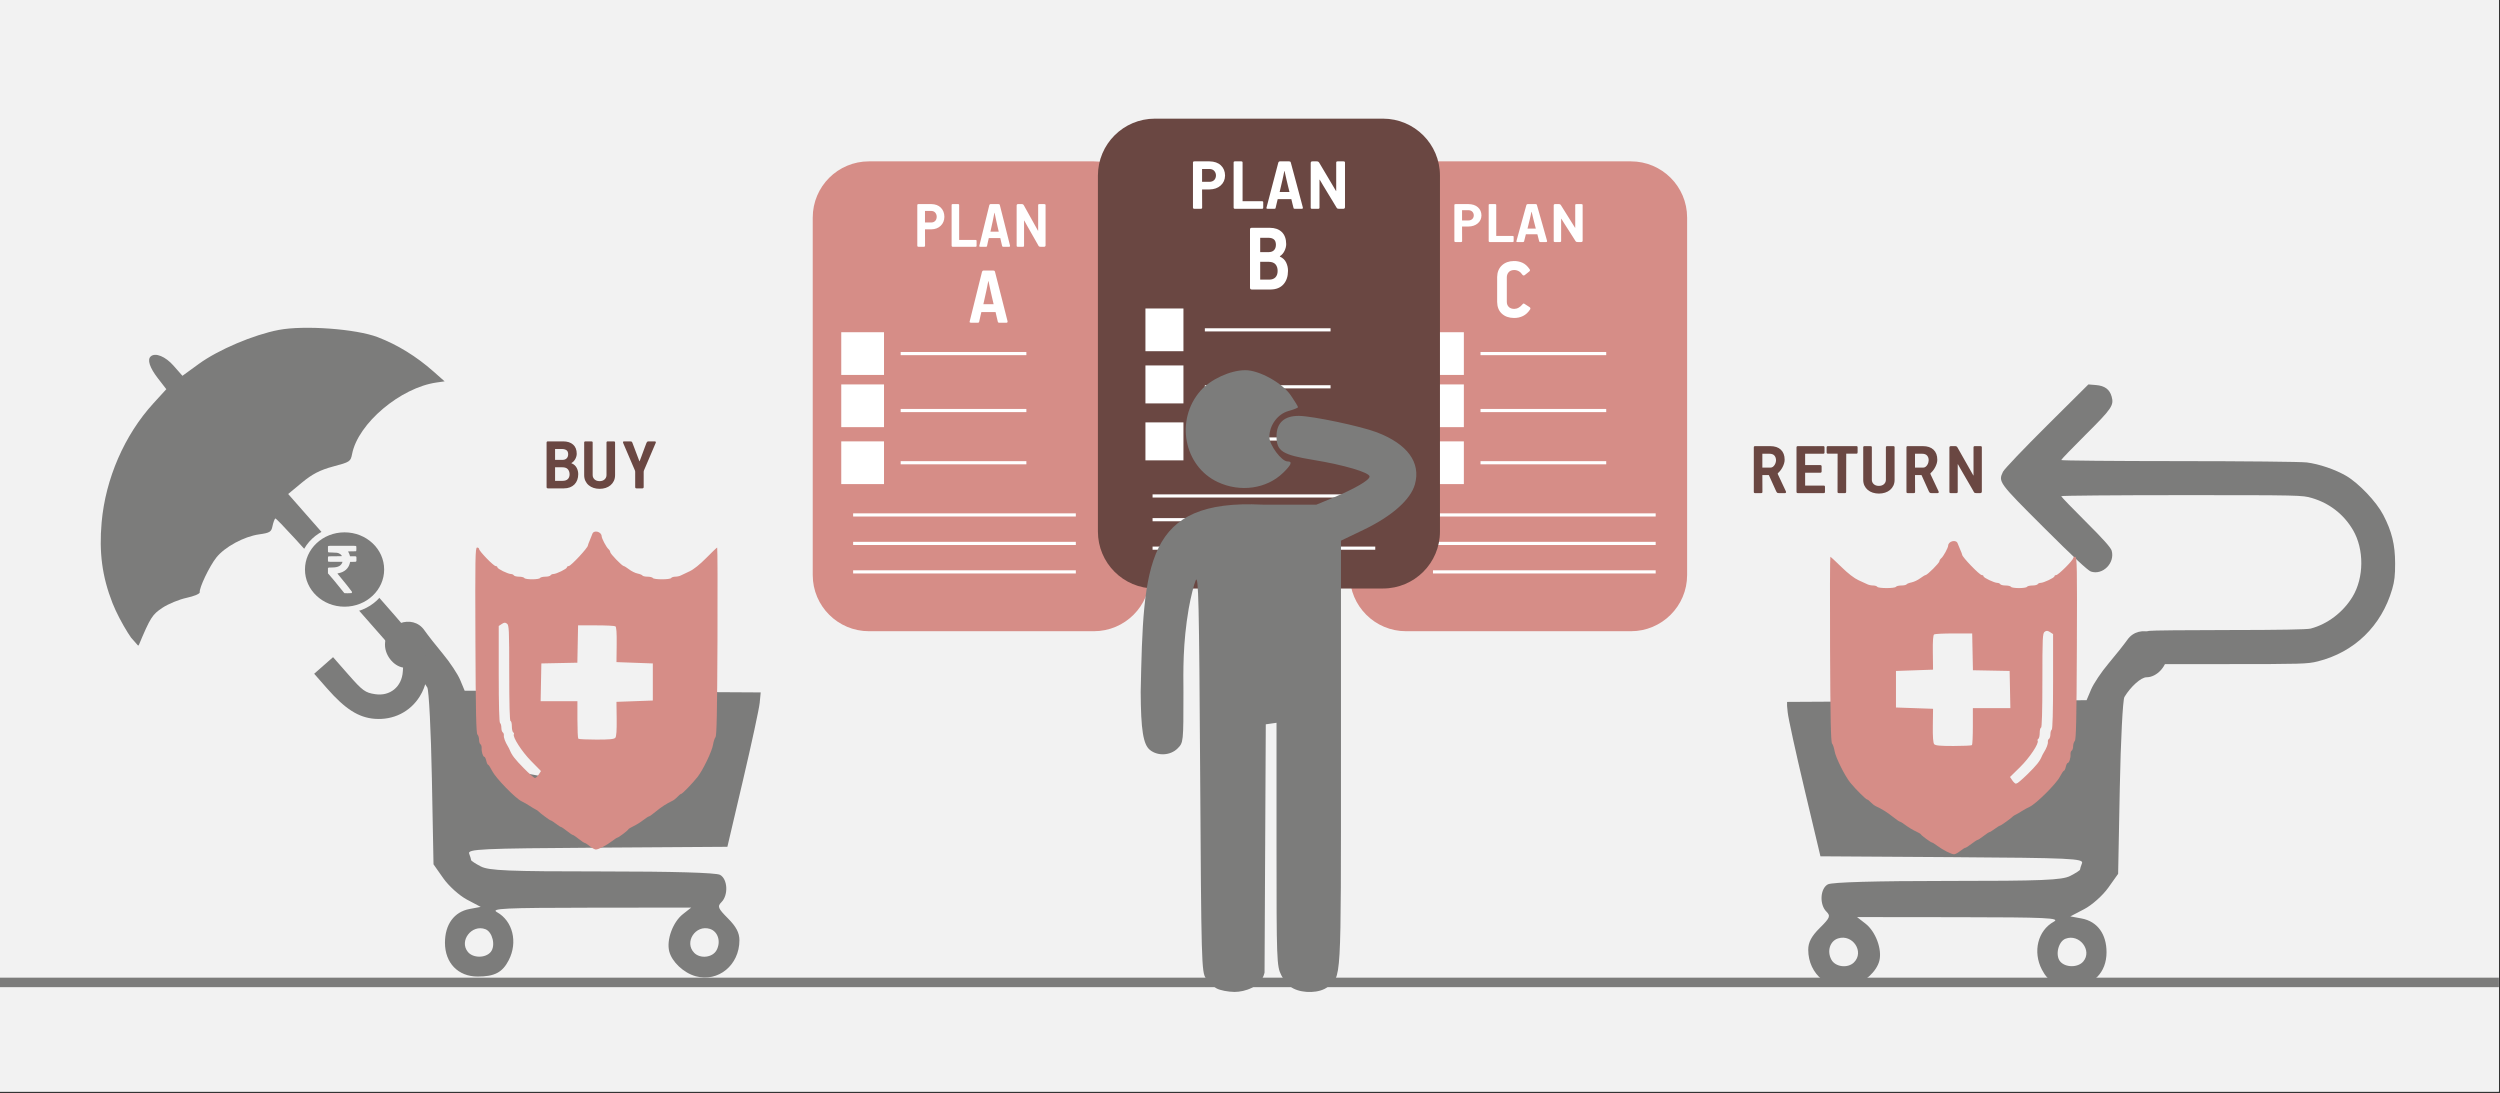 <svg width="526" height="230" xmlns="http://www.w3.org/2000/svg" xmlns:xlink="http://www.w3.org/1999/xlink" overflow="hidden"><rect width="100%" height="100%" fill="#333333" stroke="none"/><defs><clipPath id="clip0"><rect x="0" y="0" width="526" height="230"/></clipPath><clipPath id="clip1"><rect x="240" y="77" width="58" height="132"/></clipPath><clipPath id="clip2"><rect x="240" y="77" width="58" height="132"/></clipPath><clipPath id="clip3"><rect x="240" y="77" width="58" height="132"/></clipPath><clipPath id="clip4"><rect x="81" y="130" width="79" height="76"/></clipPath><clipPath id="clip5"><rect x="81" y="130" width="79" height="76"/></clipPath><clipPath id="clip6"><rect x="81" y="130" width="79" height="76"/></clipPath><clipPath id="clip7"><path d="M64 46.615-4.57764e-05 102.882 60.597 171.608 124.597 115.341Z" fill-rule="evenodd" clip-rule="evenodd"/></clipPath><clipPath id="clip8"><path d="M64 46.615-4.57764e-05 102.882 60.597 171.608 124.597 115.341Z" fill-rule="evenodd" clip-rule="evenodd"/></clipPath><clipPath id="clip9"><path d="M64 46.615-4.57764e-05 102.882 60.597 171.608 124.597 115.341Z" fill-rule="evenodd" clip-rule="evenodd"/></clipPath><clipPath id="clip10"><rect x="421" y="80" width="83" height="60"/></clipPath><clipPath id="clip11"><rect x="421" y="80" width="83" height="60"/></clipPath><clipPath id="clip12"><rect x="421" y="80" width="83" height="60"/></clipPath><clipPath id="clip13"><rect x="376" y="132" width="80" height="76"/></clipPath><clipPath id="clip14"><rect x="376" y="132" width="80" height="76"/></clipPath><clipPath id="clip15"><rect x="376" y="132" width="80" height="76"/></clipPath></defs><g clip-path="url(#clip0)"><rect x="0" y="0" width="525.239" height="229.667" fill="#FFFFFF" transform="scale(1.001 1)"/><rect x="0" y="0" width="525.239" height="229.667" fill="#F2F2F2" transform="scale(1.001 1)"/><path d="M0 0 525.239 0" stroke="#7C7C7B" stroke-width="1.997" stroke-miterlimit="8" fill="none" fill-rule="evenodd" transform="matrix(1.001 0 -0 1 0 206.7)"/><path d="M0 11.816C-1.57322e-15 5.29 5.29 0 11.816 0L59.081 0C65.607 0 70.897 5.29 70.897 11.816L70.897 87.04C70.897 93.566 65.607 98.857 59.081 98.857L11.816 98.857C5.29 98.857 0 93.566 0 87.04Z" fill="#D68D87" fill-rule="evenodd" transform="matrix(1.001 0 -0 1 171 33.951)"/><path d="M0 11.816C-1.57322e-15 5.29 5.29 0 11.816 0L59.081 0C65.607 0 70.897 5.29 70.897 11.816L70.897 87.04C70.897 93.566 65.607 98.857 59.081 98.857L11.816 98.857C5.29 98.857 0 93.566 0 87.04Z" fill="#D68D87" fill-rule="evenodd" transform="matrix(1.001 0 -0 1 284 33.951)"/><path d="M16.201 1.836C16.145 2.127 16.09 2.415 16.035 2.703 15.981 2.99 15.922 3.279 15.858 3.569L15.372 5.798 17.117 5.798C17.03 5.417 16.94 5.028 16.847 4.633 16.755 4.237 16.668 3.849 16.588 3.467L16.244 1.836ZM1.615 1.441 1.615 3.875 2.933 3.875C3.281 3.869 3.558 3.757 3.763 3.538 3.968 3.319 4.073 3.028 4.078 2.665 4.077 2.34 3.979 2.058 3.784 1.818 3.59 1.578 3.306 1.453 2.933 1.441ZM21.21 0 21.925 0C22.05-0.001 22.146 0.019 22.214 0.06 22.282 0.101 22.343 0.169 22.396 0.262L25.374 5.622 25.403 5.593 25.403 0.219C25.403 0.14 25.425 0.083 25.469 0.049 25.514 0.016 25.582-0.001 25.675 0L26.689 0C26.77-0.001 26.834 0.016 26.884 0.049 26.934 0.083 26.959 0.14 26.961 0.219L26.961 8.681C26.958 8.795 26.925 8.876 26.861 8.921 26.797 8.967 26.721 8.988 26.632 8.987L25.918 8.987C25.812 8.99 25.723 8.976 25.651 8.947 25.58 8.917 25.516 8.852 25.46 8.754 25.32 8.497 25.115 8.131 24.844 7.655 24.573 7.179 24.28 6.666 23.966 6.116 23.652 5.565 23.36 5.051 23.091 4.573 22.821 4.095 22.619 3.726 22.482 3.467L22.439 3.481 22.439 8.754C22.439 8.84 22.418 8.9 22.375 8.936 22.332 8.971 22.268 8.988 22.182 8.987L21.139 8.987C21.053 8.987 20.989 8.971 20.946 8.937 20.903 8.904 20.881 8.847 20.881 8.768L20.881 0.335C20.879 0.219 20.902 0.134 20.949 0.08 20.997 0.026 21.084-0 21.21 0ZM15.429 0 17.046 0C17.112-0.002 17.173 0.01 17.228 0.037 17.284 0.063 17.323 0.119 17.346 0.204 17.704 1.618 18.061 3.033 18.418 4.45 18.774 5.867 19.127 7.282 19.478 8.695 19.49 8.727 19.495 8.766 19.493 8.812 19.494 8.857 19.481 8.897 19.453 8.932 19.426 8.967 19.377 8.985 19.306 8.987L18.062 8.987C17.998 8.987 17.947 8.975 17.91 8.95 17.872 8.925 17.847 8.884 17.833 8.826 17.767 8.543 17.701 8.262 17.634 7.983 17.567 7.705 17.505 7.428 17.446 7.151L15.028 7.151C14.995 7.295 14.94 7.536 14.864 7.874 14.787 8.212 14.718 8.53 14.656 8.826 14.641 8.89 14.614 8.933 14.574 8.956 14.534 8.978 14.485 8.988 14.427 8.987L13.254 8.987C13.099 8.984 13.023 8.931 13.025 8.826 13.025 8.805 13.028 8.786 13.034 8.768 13.04 8.75 13.046 8.731 13.054 8.71L15.143 0.204C15.164 0.145 15.197 0.096 15.243 0.059 15.289 0.021 15.351 0.002 15.429 0ZM7.455 0 8.555 0C8.634-0 8.694 0.015 8.736 0.048 8.777 0.08 8.798 0.132 8.798 0.204L8.798 7.546 12.247 7.546C12.318 7.545 12.372 7.562 12.408 7.595 12.443 7.629 12.461 7.685 12.461 7.764L12.461 8.739C12.462 8.82 12.446 8.881 12.413 8.923 12.38 8.965 12.324 8.986 12.247 8.987L7.455 8.987C7.295 8.984 7.214 8.902 7.212 8.739L7.212 0.219C7.21 0.14 7.227 0.083 7.263 0.05 7.3 0.016 7.363-0.001 7.455 0ZM0.272 0 2.933 0C3.793 0.014 4.466 0.266 4.951 0.757 5.437 1.248 5.685 1.894 5.693 2.694 5.678 3.46 5.419 4.085 4.916 4.568 4.413 5.051 3.756 5.3 2.947 5.316L1.615 5.316 1.629 8.753C1.629 8.911 1.544 8.989 1.372 8.987L0.272 8.987C0.185 8.987 0.118 8.968 0.071 8.93 0.024 8.892 0.001 8.833 0 8.753L0 0.219C0.001 0.139 0.024 0.083 0.071 0.049 0.118 0.016 0.185-0.001 0.272 0Z" fill="#FFFFFF" fill-rule="evenodd" transform="matrix(1.001 0 -0 1 193 42.938)"/><path d="M3.923 2.244C3.854 2.599 3.785 2.952 3.718 3.303 3.65 3.654 3.578 4.007 3.499 4.363L2.898 7.087 5.054 7.087C4.946 6.621 4.835 6.146 4.721 5.662 4.606 5.179 4.499 4.704 4.4 4.238L3.976 2.244ZM2.969 0 4.966 0C5.048-0.003 5.123 0.012 5.191 0.045 5.26 0.078 5.308 0.146 5.337 0.25 5.779 1.978 6.22 3.708 6.66 5.44 7.1 7.172 7.537 8.901 7.97 10.628 7.985 10.666 7.991 10.714 7.988 10.77 7.989 10.826 7.973 10.875 7.939 10.917 7.905 10.959 7.845 10.982 7.758 10.984L6.221 10.984C6.141 10.985 6.079 10.97 6.033 10.939 5.987 10.909 5.955 10.858 5.938 10.788 5.857 10.441 5.775 10.098 5.693 9.758 5.61 9.417 5.532 9.078 5.461 8.74L2.474 8.74C2.433 8.916 2.365 9.21 2.271 9.624 2.177 10.038 2.091 10.426 2.015 10.788 1.996 10.866 1.962 10.919 1.913 10.946 1.864 10.973 1.803 10.986 1.732 10.984L0.283 10.984C0.091 10.981-0.003 10.916 7.73038e-05 10.788 0 10.762 0.004 10.738 0.011 10.717 0.018 10.695 0.026 10.672 0.035 10.646L2.615 0.25C2.641 0.177 2.683 0.118 2.739 0.072 2.796 0.026 2.872 0.002 2.969 0Z" fill="#FFFFFF" fill-rule="evenodd" transform="matrix(1.001 0 -0 1 204 56.917)"/><path d="M16.201 1.632C16.145 1.89 16.09 2.147 16.035 2.402 15.981 2.658 15.922 2.914 15.858 3.173L15.372 5.154 17.117 5.154C17.03 4.815 16.94 4.47 16.847 4.118 16.755 3.766 16.668 3.421 16.588 3.082L16.244 1.632ZM1.615 1.281 1.615 3.445 2.933 3.445C3.281 3.44 3.558 3.34 3.763 3.145 3.968 2.95 4.073 2.692 4.078 2.369 4.077 2.08 3.979 1.829 3.784 1.616 3.59 1.403 3.306 1.291 2.933 1.281ZM21.21 0 21.925 0C22.05-0.001 22.146 0.017 22.214 0.054 22.282 0.09 22.343 0.15 22.396 0.233L25.374 4.998 25.403 4.972 25.403 0.194C25.403 0.124 25.425 0.074 25.469 0.044 25.514 0.014 25.582-0.001 25.675 0L26.689 0C26.77-0.001 26.834 0.014 26.884 0.044 26.934 0.074 26.959 0.124 26.961 0.194L26.961 7.716C26.958 7.818 26.925 7.889 26.861 7.93 26.797 7.97 26.721 7.99 26.632 7.988L25.918 7.988C25.812 7.991 25.723 7.979 25.651 7.952 25.58 7.926 25.516 7.869 25.46 7.781 25.32 7.553 25.115 7.228 24.844 6.805 24.573 6.381 24.28 5.925 23.966 5.436 23.652 4.947 23.36 4.49 23.091 4.065 22.821 3.64 22.619 3.312 22.482 3.081L22.439 3.094 22.439 7.781C22.439 7.858 22.418 7.911 22.375 7.943 22.332 7.974 22.268 7.989 22.182 7.988L21.139 7.988C21.053 7.989 20.989 7.974 20.946 7.944 20.903 7.914 20.881 7.864 20.881 7.794L20.881 0.298C20.879 0.195 20.902 0.119 20.949 0.071 20.997 0.023 21.084-0 21.21 0ZM15.429 0 17.046 0C17.112-0.002 17.173 0.009 17.228 0.033 17.284 0.056 17.323 0.106 17.346 0.182 17.704 1.438 18.061 2.696 18.418 3.956 18.774 5.216 19.127 6.473 19.478 7.729 19.49 7.757 19.495 7.792 19.493 7.833 19.494 7.873 19.481 7.909 19.453 7.939 19.426 7.97 19.377 7.986 19.306 7.988L18.062 7.988C17.998 7.989 17.947 7.978 17.91 7.956 17.872 7.934 17.847 7.897 17.833 7.846 17.767 7.593 17.701 7.344 17.634 7.096 17.567 6.849 17.505 6.602 17.446 6.357L15.028 6.357C14.995 6.484 14.94 6.698 14.864 6.999 14.787 7.3 14.718 7.582 14.656 7.846 14.641 7.903 14.614 7.941 14.574 7.961 14.534 7.98 14.485 7.989 14.427 7.988L13.254 7.988C13.099 7.986 13.023 7.938 13.025 7.846 13.025 7.827 13.028 7.809 13.034 7.794 13.04 7.778 13.046 7.761 13.054 7.742L15.143 0.182C15.164 0.129 15.197 0.086 15.243 0.052 15.289 0.019 15.351 0.001 15.429 0ZM7.455 0 8.555 0C8.634-0 8.694 0.014 8.736 0.042 8.777 0.071 8.798 0.117 8.798 0.182L8.798 6.708 12.247 6.708C12.318 6.707 12.372 6.721 12.408 6.751 12.443 6.781 12.461 6.831 12.461 6.902L12.461 7.768C12.462 7.84 12.446 7.894 12.413 7.931 12.38 7.969 12.324 7.988 12.247 7.988L7.455 7.988C7.295 7.986 7.214 7.913 7.212 7.768L7.212 0.195C7.21 0.124 7.227 0.074 7.263 0.044 7.3 0.014 7.363-0.001 7.455 0ZM0.272 0 2.933 0C3.793 0.013 4.466 0.237 4.951 0.673 5.437 1.109 5.685 1.683 5.693 2.395 5.678 3.076 5.419 3.631 4.916 4.06 4.413 4.49 3.756 4.711 2.947 4.725L1.615 4.725 1.629 7.781C1.629 7.921 1.544 7.99 1.372 7.988L0.272 7.988C0.185 7.988 0.118 7.972 0.071 7.938 0.024 7.904 0.001 7.852 0 7.781L0 0.194C0.001 0.124 0.024 0.074 0.071 0.044 0.118 0.014 0.185-0.001 0.272 0Z" fill="#FFFFFF" fill-rule="evenodd" transform="matrix(1.001 0 -0 1 306 42.938)"/><path d="M3.492 0.001C4.118-0.012 4.717 0.104 5.287 0.351 5.857 0.598 6.369 1.054 6.824 1.722 6.881 1.799 6.907 1.881 6.901 1.968 6.895 2.054 6.839 2.136 6.734 2.214L5.762 2.99C5.66 3.044 5.566 3.055 5.478 3.021 5.39 2.987 5.323 2.927 5.275 2.839 5.075 2.534 4.828 2.301 4.535 2.138 4.241 1.975 3.918 1.893 3.564 1.892 3.059 1.905 2.678 2.059 2.42 2.356 2.163 2.653 2.034 3.015 2.033 3.445L2.033 8.615C2.035 9.023 2.167 9.366 2.429 9.642 2.692 9.918 3.076 10.062 3.582 10.073 3.919 10.066 4.232 9.98 4.521 9.812 4.81 9.645 5.056 9.435 5.257 9.183 5.317 9.107 5.382 9.04 5.451 8.981 5.52 8.923 5.612 8.927 5.726 8.993L6.806 9.694C6.889 9.744 6.944 9.81 6.973 9.893 7.001 9.976 6.994 10.061 6.95 10.148 6.531 10.804 6.028 11.275 5.444 11.562 4.86 11.849 4.227 11.989 3.546 11.982 2.477 11.971 1.622 11.668 0.983 11.072 0.344 10.477 0.016 9.658 0 8.615L0 3.369C0.019 2.343 0.349 1.528 0.99 0.925 1.63 0.323 2.464 0.015 3.492 0.001Z" fill="#FFFFFF" fill-rule="evenodd" transform="matrix(1.001 0 -0 1 315 54.92)"/><rect x="0" y="0" width="8.987" height="8.987" fill="#FFFFFF" transform="matrix(1.001 0 -0 1 177 69.899)"/><rect x="0" y="0" width="8.987" height="8.987" fill="#FFFFFF" transform="matrix(1.001 0 -0 1 177 80.883)"/><rect x="0" y="0" width="8.987" height="8.987" fill="#FFFFFF" transform="matrix(1.001 0 -0 1 177 92.865)"/><path d="M0 0 26.422 0" stroke="#FFFFFF" stroke-width="0.666" stroke-miterlimit="8" fill="none" fill-rule="evenodd" transform="matrix(1.001 0 -0 1 189.5 74.392)"/><path d="M0 0 26.422 0" stroke="#FFFFFF" stroke-width="0.666" stroke-miterlimit="8" fill="none" fill-rule="evenodd" transform="matrix(1.001 0 -0 1 189.5 86.375)"/><path d="M0 0 26.422 0" stroke="#FFFFFF" stroke-width="0.666" stroke-miterlimit="8" fill="none" fill-rule="evenodd" transform="matrix(1.001 0 -0 1 189.5 97.359)"/><path d="M0 0 46.808 0" stroke="#FFFFFF" stroke-width="0.666" stroke-miterlimit="8" fill="none" fill-rule="evenodd" transform="matrix(1.001 0 -0 1 179.5 108.343)"/><path d="M0 0 46.808 0" stroke="#FFFFFF" stroke-width="0.666" stroke-miterlimit="8" fill="none" fill-rule="evenodd" transform="matrix(1.001 0 -0 1 179.5 114.334)"/><path d="M0 0 46.808 0" stroke="#FFFFFF" stroke-width="0.666" stroke-miterlimit="8" fill="none" fill-rule="evenodd" transform="matrix(1.001 0 -0 1 179.5 120.326)"/><rect x="0" y="0" width="7.988" height="8.987" fill="#FFFFFF" transform="matrix(1.001 0 -0 1 300 69.899)"/><rect x="0" y="0" width="7.988" height="8.987" fill="#FFFFFF" transform="matrix(1.001 0 -0 1 300 80.883)"/><rect x="0" y="0" width="7.988" height="8.987" fill="#FFFFFF" transform="matrix(1.001 0 -0 1 300 92.865)"/><path d="M0 0 26.422 0" stroke="#FFFFFF" stroke-width="0.666" stroke-miterlimit="8" fill="none" fill-rule="evenodd" transform="matrix(1.001 0 -0 1 311.5 74.392)"/><path d="M0 0 26.422 0" stroke="#FFFFFF" stroke-width="0.666" stroke-miterlimit="8" fill="none" fill-rule="evenodd" transform="matrix(1.001 0 -0 1 311.5 86.375)"/><path d="M0 0 26.422 0" stroke="#FFFFFF" stroke-width="0.666" stroke-miterlimit="8" fill="none" fill-rule="evenodd" transform="matrix(1.001 0 -0 1 311.5 97.359)"/><path d="M0 0 46.808 0" stroke="#FFFFFF" stroke-width="0.666" stroke-miterlimit="8" fill="none" fill-rule="evenodd" transform="matrix(1.001 0 -0 1 301.5 108.343)"/><path d="M0 0 46.808 0" stroke="#FFFFFF" stroke-width="0.666" stroke-miterlimit="8" fill="none" fill-rule="evenodd" transform="matrix(1.001 0 -0 1 301.5 114.334)"/><path d="M0 0 46.808 0" stroke="#FFFFFF" stroke-width="0.666" stroke-miterlimit="8" fill="none" fill-rule="evenodd" transform="matrix(1.001 0 -0 1 301.5 120.326)"/><path d="M0 11.983C-1.57322e-15 5.365 5.365-1.57322e-15 11.983-1.57322e-15L59.913 0C66.531-1.57322e-15 71.896 5.365 71.896 11.983L71.896 86.874C71.896 93.492 66.531 98.857 59.913 98.857L11.983 98.857C5.365 98.857 0 93.492 1.57322e-15 86.874Z" fill="#6A4742" fill-rule="evenodd" transform="matrix(1.001 0 -0 1 231 24.964)"/><path d="M19.202 2.04C19.135 2.363 19.069 2.684 19.005 3.003 18.94 3.322 18.87 3.643 18.795 3.966L18.218 6.442 20.287 6.442C20.184 6.019 20.077 5.587 19.967 5.148 19.857 4.708 19.755 4.276 19.66 3.853L19.253 2.04ZM1.914 1.601 1.914 4.306 3.476 4.306C3.889 4.299 4.217 4.175 4.46 3.931 4.703 3.688 4.828 3.365 4.833 2.961 4.832 2.6 4.716 2.286 4.485 2.02 4.255 1.754 3.918 1.614 3.476 1.601ZM25.138 0 25.985 0C26.133-0.001 26.247 0.022 26.328 0.067 26.408 0.113 26.48 0.187 26.544 0.292L30.073 6.247 30.107 6.214 30.107 0.243C30.107 0.155 30.133 0.092 30.186 0.055 30.238 0.018 30.319-0.001 30.429 0L31.632 0C31.727-0.001 31.804 0.018 31.863 0.055 31.922 0.092 31.952 0.155 31.954 0.243L31.954 9.645C31.95 9.773 31.911 9.862 31.835 9.912 31.76 9.963 31.669 9.987 31.564 9.985L30.717 9.985C30.592 9.988 30.487 9.974 30.402 9.941 30.317 9.908 30.241 9.836 30.175 9.726 30.009 9.442 29.766 9.035 29.445 8.506 29.123 7.977 28.776 7.406 28.404 6.795 28.032 6.184 27.686 5.613 27.367 5.081 27.047 4.55 26.807 4.14 26.646 3.852L26.595 3.868 26.595 9.726C26.595 9.822 26.569 9.889 26.518 9.928 26.468 9.968 26.392 9.986 26.29 9.985L25.053 9.985C24.952 9.986 24.875 9.968 24.825 9.93 24.774 9.893 24.748 9.83 24.748 9.742L24.748 0.373C24.746 0.244 24.772 0.149 24.829 0.089 24.885 0.029 24.988-0 25.138 0ZM18.286 0 20.202 0C20.281-0.002 20.353 0.011 20.419 0.041 20.484 0.071 20.531 0.133 20.558 0.227 20.983 1.798 21.406 3.37 21.828 4.945 22.25 6.519 22.669 8.092 23.085 9.661 23.099 9.696 23.105 9.74 23.102 9.791 23.104 9.841 23.088 9.886 23.056 9.924 23.023 9.963 22.965 9.983 22.882 9.985L21.406 9.985C21.331 9.986 21.27 9.972 21.226 9.945 21.182 9.917 21.152 9.871 21.135 9.807 21.058 9.492 20.979 9.179 20.9 8.87 20.82 8.561 20.746 8.253 20.677 7.946L17.811 7.946C17.772 8.105 17.707 8.373 17.616 8.749 17.526 9.125 17.444 9.478 17.37 9.807 17.353 9.878 17.32 9.926 17.273 9.951 17.226 9.975 17.168 9.987 17.099 9.985L15.708 9.985C15.525 9.982 15.434 9.923 15.437 9.807 15.437 9.783 15.441 9.762 15.448 9.742 15.454 9.723 15.462 9.701 15.471 9.678L17.947 0.227C17.972 0.161 18.011 0.107 18.066 0.065 18.12 0.023 18.194 0.002 18.286 0ZM8.835 0 10.139 0C10.233-0 10.304 0.017 10.353 0.053 10.402 0.089 10.427 0.147 10.427 0.227L10.427 8.385 14.514 8.385C14.599 8.384 14.663 8.402 14.705 8.439 14.748 8.477 14.769 8.539 14.769 8.627L14.769 9.71C14.77 9.8 14.751 9.868 14.712 9.914 14.672 9.961 14.607 9.985 14.514 9.985L8.835 9.985C8.646 9.982 8.55 9.891 8.547 9.71L8.547 0.243C8.545 0.155 8.566 0.092 8.609 0.055 8.651 0.018 8.727-0.001 8.835 0ZM0.322 0 3.476 0C4.495 0.016 5.293 0.296 5.868 0.841 6.444 1.387 6.737 2.104 6.747 2.994 6.729 3.845 6.422 4.539 5.826 5.075 5.23 5.612 4.452 5.889 3.493 5.906L1.914 5.906 1.931 9.726C1.931 9.901 1.83 9.988 1.626 9.985L0.322 9.985C0.22 9.985 0.14 9.964 0.085 9.922 0.029 9.88 0.001 9.815 0 9.726L0 0.243C0.001 0.155 0.029 0.092 0.085 0.055 0.14 0.018 0.22-0.001 0.322 0Z" fill="#FFFFFF" fill-rule="evenodd" transform="matrix(1.001 0 -0 1 251 33.951)"/><path d="M2.142 7.152 2.142 10.9 4.061 10.9C4.615 10.896 5.044 10.736 5.347 10.421 5.65 10.107 5.804 9.662 5.808 9.09 5.815 8.53 5.673 8.07 5.381 7.71 5.089 7.35 4.604 7.164 3.928 7.152ZM2.142 2.102 2.142 5.114 3.966 5.114C4.443 5.108 4.809 4.967 5.063 4.69 5.317 4.413 5.445 4.035 5.447 3.555 5.441 3.034 5.297 2.66 5.013 2.433 4.729 2.207 4.342 2.096 3.852 2.102ZM0.341 0 4.175 0C5.24 0.005 6.075 0.3 6.682 0.886 7.288 1.471 7.597 2.319 7.609 3.429 7.604 3.901 7.485 4.378 7.251 4.86 7.017 5.343 6.694 5.714 6.282 5.975L6.282 6.059C6.9 6.332 7.341 6.749 7.604 7.311 7.867 7.873 7.995 8.459 7.988 9.068 7.98 10.244 7.66 11.186 7.03 11.893 6.401 12.6 5.512 12.963 4.365 12.981L0.36 12.981C0.246 12.981 0.157 12.95 0.095 12.889 0.032 12.828 0.001 12.74 8.30259e-05 12.624L8.30259e-05 0.357C-0.001 0.241 0.025 0.153 0.078 0.092 0.132 0.031 0.219 0 0.341 0Z" fill="#FFFFFF" fill-rule="evenodd" transform="matrix(1.001 0 -0 1 263 47.931)"/><rect x="0" y="0" width="7.988" height="8.987" fill="#FFFFFF" transform="matrix(1.001 0 -0 1 241 64.906)"/><rect x="0" y="0" width="7.988" height="7.988" fill="#FFFFFF" transform="matrix(1.001 0 -0 1 241 76.889)"/><rect x="0" y="0" width="7.988" height="7.988" fill="#FFFFFF" transform="matrix(1.001 0 -0 1 241 88.871)"/><path d="M0 0 26.422 0" stroke="#FFFFFF" stroke-width="0.666" stroke-miterlimit="8" fill="none" fill-rule="evenodd" transform="matrix(1.001 0 -0 1 253.5 69.4)"/><path d="M0 0 26.422 0" stroke="#FFFFFF" stroke-width="0.666" stroke-miterlimit="8" fill="none" fill-rule="evenodd" transform="matrix(1.001 0 -0 1 253.5 81.382)"/><path d="M0 0 26.422 0" stroke="#FFFFFF" stroke-width="0.666" stroke-miterlimit="8" fill="none" fill-rule="evenodd" transform="matrix(1.001 0 -0 1 253.5 92.366)"/><path d="M0 0 46.808 0" stroke="#FFFFFF" stroke-width="0.666" stroke-miterlimit="8" fill="none" fill-rule="evenodd" transform="matrix(1.001 0 -0 1 242.5 104.349)"/><path d="M0 0 46.808 0" stroke="#FFFFFF" stroke-width="0.666" stroke-miterlimit="8" fill="none" fill-rule="evenodd" transform="matrix(1.001 0 -0 1 242.5 109.342)"/><path d="M0 0 46.808 0" stroke="#FFFFFF" stroke-width="0.666" stroke-miterlimit="8" fill="none" fill-rule="evenodd" transform="matrix(1.001 0 -0 1 242.5 115.333)"/><g clip-path="url(#clip1)"><g clip-path="url(#clip2)"><g clip-path="url(#clip3)"><path d="M15.973 129.303C15.253 128.911 14.236 127.96 13.713 127.188 12.804 125.848 12.751 123.946 12.511 84.108 12.297 48.538 12.161 42.651 11.581 43.937 11.208 44.766 10.546 47.421 10.109 49.837 8.835 57.223 8.969 62.948 8.996 67.387 8.996 77.855 8.994 77.88 7.764 79.11 6.261 80.612 3.591 80.754 1.942 79.42 0.528 78.274 0.043 75.243 0 67.287 0.58 40.355 0.878 26.914 25.656 28.12L36.978 28.12 40.479 26.676C45.052 24.79 48.154 22.998 48.159 22.24 48.165 21.4 42.784 19.818 36.367 18.773 29.777 17.699 28.58 16.936 28.58 13.809 28.58 11.01 30.218 9.533 33.292 9.557 36.151 9.58 46.32 11.713 49.694 12.996 56.127 15.444 58.976 19.308 57.702 23.86 56.801 27.076 52.866 30.539 46.855 33.405L42.138 35.654 42.138 80.368C42.138 129.076 42.276 126.678 39.318 129.006 37.706 130.274 34.239 130.41 32.075 129.291 31.263 128.871 30.144 127.637 29.589 126.549 28.617 124.645 28.58 123.621 28.58 99.158L28.58 73.745 27.45 73.905 26.32 74.066 26.19 100.035 26.06 126.004C25.398 129.001 21.83 130.042 19.744 130.034 18.39 130.023 16.693 129.694 15.973 129.303ZM16.219 23.399C9.067 20.069 7.219 10.4 12.572 4.319 14.687 1.915 18.876 0 22.016 0 24.952 0 29.805 2.674 31.597 5.279 32.423 6.48 33.099 7.582 33.099 7.729 33.099 7.875 32.211 8.235 31.125 8.527 28.834 9.144 27.073 11.511 27.073 13.976 27.073 15.657 29.634 19.081 30.891 19.081 31.991 19.081 31.727 19.759 29.961 21.468 26.495 24.822 20.949 25.601 16.219 23.399Z" fill="#7C7C7B" transform="matrix(1 0 -0 1.006 240 77.887)"/></g></g></g><g clip-path="url(#clip4)"><g clip-path="url(#clip5)"><g clip-path="url(#clip6)"><path d="M65.364 74.289C62.826 73.589 60.356 71.268 59.803 69.062 59.2 66.66 60.572 62.942 62.671 61.291L64.435 59.904 43.174 59.928C25.149 59.949 22.164 60.091 23.559 60.864 26.894 62.712 27.988 67.159 26.037 70.931 24.711 73.496 23.063 74.36 19.497 74.36 15.389 74.36 12.62 71.508 12.62 67.277 12.62 63.442 14.542 60.81 17.786 60.202L20.139 59.76 17.24 58.23C15.646 57.389 13.412 55.382 12.276 53.77L10.211 50.841 9.867 32.828C9.678 22.92 9.244 14.35 8.904 13.782 7.583 11.577 5.444 9.651 4.316 9.651 2.133 9.651 0 7.27 0 4.833 0 0.368 5.803-1.768 8.286 1.783 8.966 2.755 10.73 4.996 12.206 6.761 13.682 8.526 15.311 10.979 15.826 12.213L16.763 14.456 47.907 14.635 79.05 14.814 78.841 16.993C78.727 18.192 77.15 25.471 75.337 33.17L72.041 47.168 44.669 47.349C20.124 47.51 17.341 47.64 17.713 48.609 17.941 49.204 18.127 49.812 18.127 49.961 18.127 50.109 19.041 50.703 20.158 51.281 21.863 52.162 25.97 52.331 45.674 52.331 60.546 52.331 69.647 52.593 70.49 53.044 72.102 53.907 72.284 57.278 70.799 58.763 69.894 59.668 70.053 60.062 72.176 62.185 73.9 63.91 74.575 65.194 74.575 66.753 74.575 71.957 70.12 75.602 65.364 74.289ZM22.25 69.206C23.319 67.918 22.64 65.016 21.134 64.438 18.269 63.339 15.523 66.888 17.447 69.206 18.539 70.522 21.158 70.522 22.25 69.206ZM69.77 68.826C70.73 67.034 70.062 64.912 68.37 64.375 65.341 63.414 62.865 67.193 65.076 69.403 66.366 70.693 68.941 70.377 69.77 68.826Z" fill="#7C7C7B" transform="matrix(1 0 -0 1.004 81 130.81)"/></g></g></g><path d="M0 0 42.938 0 42.938 36.431C28.625 36.431 20.007 44.332 0 36.431L0 0Z" fill="#F2F2F2" fill-rule="evenodd" transform="matrix(1.001 0 -0 1 103 123.821)"/><path d="M24.087 66.216C23.632 65.84 23.154 65.527 23.024 65.521 22.894 65.516 22.318 65.135 21.744 64.675 21.17 64.215 20.611 63.839 20.503 63.839 20.395 63.839 19.837 63.463 19.263 63.003 18.689 62.543 18.136 62.167 18.034 62.167 17.932 62.167 17.442 61.853 16.945 61.47 16.448 61.087 15.953 60.773 15.844 60.773 15.665 60.773 13.523 59.178 13.199 58.802 13.123 58.715 12.875 58.556 12.648 58.451 12.42 58.345 11.862 58.009 11.407 57.704 10.953 57.399 10.198 56.969 9.731 56.748 8.436 56.136 4.275 51.846 3.547 50.374 3.193 49.656 2.81 49.069 2.698 49.069 2.585 49.069 2.411 48.693 2.311 48.233 2.211 47.773 2.03 47.397 1.908 47.397 1.617 47.397 1.279 46.303 1.335 45.542 1.359 45.212 1.248 44.86 1.087 44.759 0.927 44.659 0.795 44.233 0.795 43.813 0.795 43.393 0.64 42.892 0.451 42.701 0.183 42.431 0.089 37.997 0.028 22.859-0.041 5.499-0.003 3.364 0.373 3.364 0.605 3.364 0.795 3.499 0.795 3.664 0.795 4.109 3.852 7.266 4.283 7.266 4.487 7.266 4.654 7.388 4.654 7.538 4.654 7.846 6.888 8.938 7.517 8.938 7.744 8.938 8.006 9.064 8.1 9.217 8.193 9.37 8.69 9.496 9.202 9.496 9.715 9.496 10.211 9.621 10.305 9.774 10.527 10.137 13.391 10.137 13.613 9.774 13.706 9.621 14.202 9.496 14.715 9.496 15.228 9.496 15.724 9.37 15.818 9.217 15.911 9.064 16.174 8.938 16.4 8.938 17.03 8.938 19.263 7.846 19.263 7.538 19.263 7.388 19.43 7.266 19.635 7.266 20.086 7.266 23.673 3.415 23.673 2.931 23.673 2.832 23.846 2.357 24.057 1.874 24.268 1.391 24.513 0.776 24.6 0.508 24.896-0.403 26.529 0.003 26.562 0.996 26.578 1.462 27.558 3.318 27.971 3.664 28.184 3.844 28.359 4.136 28.359 4.315 28.359 4.672 30.867 7.266 31.212 7.266 31.331 7.266 31.833 7.579 32.328 7.96 32.824 8.342 33.624 8.735 34.107 8.833 34.591 8.93 35.053 9.119 35.134 9.253 35.216 9.386 35.702 9.496 36.215 9.496 36.728 9.496 37.224 9.621 37.317 9.774 37.539 10.137 40.954 10.137 41.176 9.774 41.27 9.621 41.651 9.496 42.023 9.496 42.395 9.496 42.915 9.385 43.178 9.25 43.442 9.115 44.277 8.719 45.035 8.369 45.893 7.974 47.224 6.909 48.558 5.549 49.738 4.348 50.767 3.364 50.845 3.364 50.922 3.364 50.949 12.249 50.905 23.108 50.844 38.009 50.742 42.952 50.491 43.257 50.308 43.48 50.072 44.21 49.966 44.881 49.751 46.241 47.827 50.239 46.712 51.641 45.611 53.027 43.507 55.2 43.267 55.2 43.15 55.2 42.817 55.465 42.528 55.789 42.24 56.113 41.755 56.498 41.452 56.645 40.149 57.273 39.13 57.932 37.959 58.902 37.272 59.471 36.616 59.937 36.502 59.937 36.388 59.937 35.842 60.291 35.29 60.723 34.737 61.155 33.83 61.72 33.274 61.979 32.718 62.238 32.221 62.543 32.171 62.657 32.055 62.921 30.107 64.396 29.875 64.396 29.779 64.396 29.28 64.721 28.766 65.117 27.596 66.019 25.896 66.905 25.338 66.903 25.105 66.902 24.542 66.593 24.087 66.216ZM13.334 51.124 13.808 50.393 11.72 48.268C9.77 46.283 7.781 43.181 8.111 42.641 8.186 42.519 8.12 42.34 7.966 42.244 7.812 42.148 7.686 41.574 7.686 40.97 7.686 40.366 7.562 39.872 7.411 39.872 7.232 39.872 7.135 36.329 7.135 29.8 7.135 20.628 7.093 19.698 6.665 19.381 6.283 19.099 6.074 19.113 5.562 19.452L4.93 19.871 4.93 29.994C4.93 36.443 5.03 40.18 5.205 40.29 5.357 40.385 5.481 40.824 5.481 41.266 5.481 41.707 5.611 42.15 5.77 42.249 5.929 42.348 6.033 42.638 6.003 42.893 5.948 43.337 6.296 44.282 6.839 45.167 6.98 45.397 7.171 45.773 7.264 46.003 7.695 47.074 8.335 47.901 10.204 49.803 11.313 50.932 12.364 51.855 12.54 51.855 12.716 51.855 13.073 51.526 13.334 51.124ZM29.442 43.38C29.659 43.116 29.75 41.8 29.72 39.408L29.673 35.831 33.495 35.692 37.317 35.553 37.317 31.651 37.317 27.749 33.496 27.61 29.675 27.471 29.72 23.803C29.75 21.287 29.664 20.073 29.446 19.936 29.27 19.827 27.435 19.737 25.367 19.737L21.606 19.736 21.53 23.665 21.453 27.594 17.671 27.672 13.888 27.749 13.812 31.721 13.735 35.692 17.602 35.692 21.468 35.692 21.468 39.547C21.468 41.667 21.551 43.486 21.652 43.588 21.753 43.69 23.474 43.774 25.477 43.774 28.28 43.774 29.193 43.683 29.442 43.379Z" fill="#D68D87" fill-rule="evenodd" transform="matrix(1.001 0 -0 1 100 111.838)"/><g clip-path="url(#clip7)"><g clip-path="url(#clip8)"><g clip-path="url(#clip9)"><path d="M-47.674-91.112C-45.198-90.361-43.131-88.753-41.712-86.471-40.39-84.344-40.379-84.162-40.379-62.585L-40.379-40.842-36.612-40.951C-33.803-41.032-31.982-41.487-29.449-42.743-26.151-44.377-26.014-44.396-24.695-43.382-19.517-39.397-7.848-39.628-1.416-43.843L0-44.771-0.396-41.631C-0.99-36.916-2.368-32.432-4.43-28.501-6.693-24.186-14.39-16.355-19.081-13.595-23.735-10.858-31.371-8.335-36.429-7.865L-40.673-7.471-40.673-4.659C-40.673-2.039-41.689 0-42.994 0-44.018 0-44.72-1.631-44.896-4.422L-45.081-7.346-49.1-7.79C-58.059-8.779-67.107-13.034-73.798-19.404-78.424-23.809-81.268-28.077-83.293-33.658-84.727-37.607-85.83-44.389-84.971-43.972-79.315-41.224-78.596-41.014-76.043-41.364-74.588-41.563-72.251-42.366-70.852-43.149-69.452-43.931-68.175-44.358-68.013-44.097-67.535-43.322-62.876-41.327-60.565-40.907-57.761-40.397-53.263-41.424-50.581-43.186-48.695-44.427-48.314-44.495-47.349-43.764-46.748-43.309-46.058-42.928-45.815-42.917-45.573-42.907-45.374-51.986-45.374-63.092L-45.374-83.286-46.924-84.836C-49.193-87.105-52.397-86.994-54.431-84.577-55.804-82.945-55.952-82.287-55.952-77.819L-55.952-72.869-58.597-72.869-61.241-72.869-61.241-77.016C-61.241-82.757-60.316-85.947-57.943-88.39-55.199-91.215-51.367-92.231-47.674-91.112Z" fill="#7C7C7B" transform="matrix(0.751 -0.66 -0.66 -0.751 64 46.615)"/></g></g></g><path d="M1.786 5.45 1.786 8.303 3.382 8.303C3.845 8.303 4.204 8.182 4.457 7.942 4.709 7.702 4.836 7.362 4.836 6.924 4.836 6.507 4.717 6.157 4.48 5.874 4.243 5.591 3.84 5.45 3.271 5.45ZM1.786 1.603 1.786 3.895 3.303 3.895C3.703 3.895 4.009 3.788 4.219 3.574 4.43 3.361 4.536 3.072 4.536 2.709 4.536 2.303 4.414 2.017 4.172 1.851 3.93 1.686 3.608 1.603 3.208 1.603ZM16.317 0 17.565 0C17.681 0 17.773 0.013 17.842 0.04 17.91 0.067 17.971 0.139 18.023 0.256L19.509 4.183 19.556 4.183C19.63 4.002 19.733 3.729 19.865 3.366 19.996 3.003 20.136 2.623 20.283 2.228 20.431 1.833 20.57 1.456 20.702 1.098 20.834 0.74 20.937 0.47 21.01 0.288 21.063 0.182 21.118 0.107 21.176 0.064 21.234 0.021 21.342 0 21.5 0L22.67 0C22.838 0 22.933 0.035 22.954 0.104 22.975 0.174 22.97 0.246 22.938 0.321L20.505 6.027C20.462 6.112 20.436 6.181 20.426 6.235 20.415 6.288 20.41 6.358 20.41 6.443L20.41 9.601C20.41 9.793 20.315 9.889 20.125 9.889L18.909 9.889C18.719 9.889 18.624 9.799 18.624 9.617L18.624 6.411C18.624 6.283 18.598 6.165 18.545 6.059L16.096 0.337C16.064 0.251 16.056 0.174 16.072 0.104 16.088 0.035 16.169 0 16.317 0ZM8.186 0 9.403 0C9.487 0 9.556 0.016 9.608 0.048 9.661 0.08 9.687 0.139 9.687 0.224L9.687 7.1C9.687 7.453 9.819 7.752 10.082 7.998 10.346 8.244 10.699 8.367 11.141 8.367 11.584 8.367 11.937 8.244 12.2 7.998 12.463 7.752 12.595 7.448 12.595 7.084L12.595 0.24C12.595 0.08 12.69 0 12.88 0L14.096 0C14.297 0 14.397 0.075 14.397 0.224L14.397 7.1C14.397 7.549 14.312 7.953 14.144 8.311 13.975 8.669 13.743 8.973 13.448 9.224 13.153 9.475 12.808 9.665 12.413 9.793 12.018 9.921 11.6 9.986 11.157 9.986 10.704 9.986 10.28 9.921 9.885 9.793 9.49 9.665 9.145 9.475 8.85 9.224 8.555 8.973 8.323 8.669 8.154 8.311 7.986 7.953 7.902 7.549 7.902 7.1L7.902 0.24C7.902 0.08 7.996 0 8.186 0ZM0.284 0 3.477 0C4.362 0 5.06 0.224 5.571 0.673 6.082 1.122 6.337 1.768 6.337 2.613 6.337 2.784 6.311 2.965 6.258 3.158 6.205 3.35 6.132 3.534 6.037 3.71 5.942 3.887 5.826 4.047 5.689 4.191 5.552 4.336 5.399 4.456 5.231 4.552L5.231 4.616C5.494 4.712 5.715 4.843 5.895 5.009 6.074 5.174 6.219 5.361 6.329 5.57 6.44 5.778 6.521 5.997 6.574 6.227 6.627 6.457 6.653 6.684 6.653 6.908 6.653 7.346 6.585 7.75 6.448 8.118 6.311 8.487 6.113 8.802 5.855 9.064 5.597 9.326 5.281 9.529 4.907 9.673 4.533 9.817 4.109 9.889 3.635 9.889L0.3 9.889C0.1 9.889 0 9.799 0 9.617L0 0.273C0 0.091 0.095 0 0.284 0Z" fill="#6A4742" fill-rule="evenodd" transform="matrix(1.001 0 -0 1 115 92.865)"/><path d="M0 8.488C-2.28832e-15 3.8 4.024 0 8.987 0 13.95-2.16119e-15 17.974 3.8 17.974 8.488 17.974 13.175 13.95 16.975 8.987 16.975 4.024 16.975-3.43249e-15 13.175 0 8.488Z" stroke="#F2F2F2" stroke-width="1.331" stroke-miterlimit="8" fill="#7C7C7B" fill-rule="evenodd" transform="matrix(1.001 0 -0 1 63.5 111.339)"/><path d="M3.409 9.915C3.369 9.876 3.111 9.56 2.837 9.214 1.847 7.965 0.706 6.585 0.203 6.028L0 5.803 0 5.25 0 4.698 0.078 4.633C0.152 4.572 0.195 4.568 0.742 4.568 1.554 4.568 2.051 4.469 2.43 4.234 2.704 4.064 2.959 3.737 3.034 3.458L3.058 3.371 1.595 3.371C0.319 3.371 0.124 3.364 0.066 3.321 0.003 3.275 0 3.252 0 2.802 0 2.373 0.005 2.325 0.059 2.268 0.117 2.207 0.159 2.205 1.531 2.205 2.308 2.205 2.943 2.193 2.943 2.178 2.943 2.12 2.758 1.885 2.638 1.792 2.569 1.738 2.44 1.659 2.353 1.617 2.032 1.464 1.88 1.443 0.977 1.422 0.196 1.403 0.12 1.397 0.063 1.342 0.003 1.285 0 1.251 0 0.706L0 0.131 0.078 0.065C0.156 0 0.169 0 2.988 0 5.807 0 5.819 0 5.897 0.065 5.975 0.13 5.976 0.132 5.976 0.578 5.976 0.932 5.966 1.04 5.929 1.095 5.884 1.165 5.877 1.165 5.072 1.165 4.626 1.165 4.253 1.175 4.242 1.186 4.232 1.197 4.248 1.243 4.278 1.288 4.377 1.437 4.512 1.747 4.578 1.978L4.644 2.205 5.247 2.205C6.04 2.205 5.991 2.167 5.991 2.782 5.991 3.411 6.043 3.367 5.27 3.378L4.662 3.386 4.593 3.672C4.337 4.747 3.49 5.516 2.304 5.749 2.157 5.778 2.019 5.807 1.998 5.814 1.976 5.821 2.13 6.026 2.371 6.307 3.151 7.22 5.005 9.556 5.053 9.686 5.086 9.778 5.028 9.923 4.944 9.956 4.904 9.972 4.559 9.986 4.177 9.986 3.497 9.986 3.48 9.984 3.409 9.915Z" fill="#F2F2F2" fill-rule="evenodd" transform="matrix(1.001 0 -0 1 69 114.834)"/><g clip-path="url(#clip10)"><g clip-path="url(#clip11)"><g clip-path="url(#clip12)"><path d="M29.255 58.016C28.318 57.234 28.262 57.088 28.262 55.404 28.262 53.735 28.323 53.571 29.217 52.824 29.743 52.385 30.565 51.948 31.045 51.852 31.525 51.756 39.094 51.677 47.864 51.676 58.109 51.675 64.222 51.566 64.958 51.373 68.506 50.439 71.784 47.937 73.763 44.654 76.174 40.652 76.207 34.661 73.838 30.619 71.907 27.323 68.914 24.991 65.214 23.897 63.212 23.306 62.74 23.295 37.907 23.295 24.009 23.295 12.638 23.393 12.638 23.513 12.638 23.633 14.962 26.052 17.803 28.889 21.442 32.522 23.046 34.323 23.229 34.983 23.948 37.577 21.353 40.192 18.873 39.373 18.24 39.165 15.104 36.228 9.117 30.239-0.534 20.584-0.587 20.511 0.429 18.37 0.686 17.827 4.822 13.472 9.619 8.692L18.341 0 19.935 0.132C21.778 0.285 22.803 1.043 23.223 2.561 23.73 4.399 23.269 5.078 17.803 10.535 14.962 13.371 12.638 15.79 12.638 15.91 12.638 16.03 23.765 16.132 37.365 16.137 51.116 16.142 63.015 16.266 64.171 16.416 66.764 16.753 70.077 17.881 72.375 19.209 75.019 20.737 78.772 24.696 80.204 27.468 82.006 30.953 82.675 33.693 82.686 37.63 82.693 40.19 82.555 41.407 82.069 43.077 79.813 50.833 74.124 56.361 66.424 58.281 64.304 58.81 63.108 58.845 47.205 58.845L30.247 58.845Z" fill="#7C7C7B" transform="matrix(1.003 0 -0 1 421 80.883)"/></g></g></g><g clip-path="url(#clip13)"><g clip-path="url(#clip14)"><g clip-path="url(#clip15)"><path d="M-65.626-74.587C-63.078-73.884-60.598-71.554-60.042-69.339-59.437-66.927-60.815-63.195-62.922-61.537L-64.694-60.144-43.347-60.168C-25.25-60.189-22.253-60.332-23.653-61.108-27.001-62.964-28.1-67.428-26.141-71.216-24.81-73.791-23.156-74.658-19.575-74.658-15.45-74.658-12.671-71.795-12.671-67.547-12.671-63.697-14.6-61.054-17.858-60.443L-20.219-60-17.309-58.464C-15.709-57.619-13.466-55.604-12.325-53.986L-10.252-51.045-9.906-32.959C-9.716-23.012-9.281-14.407-8.94-13.837-7.614-11.624-5.466-9.69-4.333-9.69-2.142-9.69 0-7.299 0-4.852 0-0.369-5.826 1.775-8.319-1.79-9.002-2.766-10.773-5.016-12.255-6.788-13.736-8.56-15.372-11.024-15.89-12.262L-16.831-14.514-48.099-14.694-79.367-14.874-79.158-17.061C-79.043-18.265-77.459-25.573-75.639-33.303L-72.33-47.358-44.849-47.538C-20.205-47.7-17.41-47.831-17.784-48.804-18.013-49.401-18.2-50.012-18.2-50.161-18.2-50.31-19.118-50.907-20.239-51.487-21.95-52.371-26.074-52.541-45.857-52.541-60.789-52.541-69.926-52.804-70.773-53.257-72.391-54.123-72.574-57.508-71.083-58.998-70.174-59.907-70.334-60.303-72.465-62.434-74.197-64.166-74.874-65.456-74.874-67.02-74.874-72.245-70.401-75.905-65.626-74.587ZM-22.34-69.483C-23.413-68.19-22.731-65.277-21.219-64.697-18.342-63.593-15.585-67.156-17.516-69.483-18.614-70.805-21.243-70.805-22.34-69.483ZM-70.05-69.103C-71.013-67.303-70.343-65.172-68.645-64.633-65.604-63.668-63.117-67.462-65.337-69.682-66.632-70.977-69.217-70.659-70.05-69.103Z" fill="#7C7C7B" transform="matrix(1.009 8.81757e-08 8.74228e-08 -1 456 132.808)"/></g></g></g><path d="M0 0-42.938 0-42.938-36.431C-28.625-36.431-20.007-44.332 0-36.431L0 0Z" fill="#F2F2F2" fill-rule="evenodd" transform="matrix(1.001 8.75495e-08 8.74228e-08 -1 433 125.818)"/><path d="M-24.559-65.228C-24.095-64.857-23.608-64.549-23.475-64.543-23.343-64.538-22.756-64.163-22.17-63.71-21.585-63.257-21.016-62.886-20.905-62.886-20.795-62.886-20.226-62.516-19.641-62.062-19.055-61.61-18.491-61.239-18.387-61.239-18.283-61.239-17.784-60.93-17.277-60.553-16.77-60.175-16.265-59.866-16.155-59.866-15.972-59.866-13.788-58.294-13.458-57.925-13.38-57.838-13.128-57.682-12.896-57.578-12.664-57.475-12.095-57.144-11.631-56.843-11.167-56.542-10.398-56.118-9.922-55.901-8.601-55.298-4.358-51.072-3.617-49.622-3.255-48.915-2.866-48.336-2.751-48.336-2.636-48.336-2.458-47.966-2.357-47.513-2.255-47.06-2.07-46.689-1.945-46.689-1.649-46.689-1.304-45.612-1.361-44.862-1.386-44.537-1.272-44.19-1.108-44.091-0.945-43.992-0.811-43.573-0.811-43.159-0.811-42.745-0.653-42.252-0.46-42.064-0.187-41.797-0.09-37.429-0.029-22.517 0.042-5.417 0.003-3.314-0.38-3.314-0.617-3.314-0.811-3.447-0.811-3.609-0.811-4.048-3.927-7.158-4.367-7.158-4.575-7.158-4.745-7.278-4.745-7.425-4.745-7.729-7.023-8.805-7.664-8.805-7.896-8.805-8.163-8.928-8.259-9.079-8.354-9.23-8.86-9.354-9.383-9.354-9.905-9.354-10.411-9.477-10.507-9.628-10.733-9.986-13.653-9.986-13.879-9.628-13.975-9.477-14.481-9.354-15.004-9.354-15.526-9.354-16.032-9.23-16.128-9.079-16.223-8.928-16.491-8.805-16.722-8.805-17.364-8.805-19.641-7.729-19.641-7.425-19.641-7.278-19.811-7.158-20.02-7.158-20.48-7.158-24.137-3.364-24.137-2.887-24.137-2.79-24.314-2.322-24.529-1.846-24.744-1.37-24.993-0.765-25.082-0.5-25.384 0.396-27.049-0.003-27.083-0.981-27.099-1.44-28.098-3.268-28.52-3.61-28.737-3.786-28.915-4.074-28.915-4.25-28.915-4.602-31.472-7.158-31.824-7.158-31.945-7.158-32.457-7.465-32.962-7.842-33.467-8.218-34.283-8.604-34.776-8.701-35.269-8.797-35.74-8.983-35.823-9.115-35.906-9.246-36.402-9.354-36.925-9.354-37.448-9.354-37.954-9.477-38.049-9.628-38.276-9.986-41.757-9.986-41.984-9.628-42.079-9.477-42.468-9.354-42.847-9.354-43.227-9.354-43.757-9.245-44.025-9.112-44.294-8.979-45.145-8.589-45.918-8.245-46.793-7.855-48.15-6.806-49.511-5.467-50.713-4.283-51.762-3.314-51.842-3.314-51.921-3.314-51.948-12.066-51.903-22.764-51.841-37.441-51.737-42.311-51.481-42.611-51.295-42.831-51.054-43.55-50.946-44.211-50.727-45.55-48.764-49.489-47.628-50.87-46.505-52.236-44.36-54.376-44.115-54.376-43.996-54.376-43.657-54.637-43.362-54.956-43.068-55.276-42.574-55.655-42.265-55.799-40.936-56.419-39.897-57.067-38.704-58.023-38.003-58.584-37.334-59.043-37.218-59.043-37.101-59.043-36.545-59.391-35.982-59.816-35.419-60.242-34.494-60.799-33.926-61.054-33.359-61.309-32.853-61.61-32.802-61.722-32.684-61.982-30.697-63.435-30.461-63.435-30.363-63.435-29.854-63.755-29.33-64.145-28.137-65.034-26.404-65.906-25.835-65.904-25.597-65.904-25.023-65.599-24.559-65.228ZM-13.595-50.361-14.078-49.641-11.95-47.547C-9.961-45.592-7.933-42.536-8.27-42.004-8.346-41.884-8.28-41.708-8.123-41.613-7.965-41.518-7.837-40.954-7.837-40.359-7.837-39.764-7.71-39.277-7.556-39.277-7.374-39.277-7.275-35.787-7.275-29.356-7.275-20.32-7.232-19.404-6.795-19.092-6.406-18.814-6.194-18.827-5.671-19.162L-5.027-19.574-5.027-29.547C-5.027-35.899-5.129-39.581-5.308-39.689-5.462-39.782-5.589-40.215-5.589-40.65-5.589-41.085-5.721-41.521-5.883-41.619-6.045-41.716-6.152-42.002-6.12-42.252-6.065-42.69-6.42-43.622-6.973-44.493-7.117-44.719-7.312-45.09-7.406-45.317-7.846-46.371-8.499-47.186-10.404-49.06-11.535-50.172-12.607-51.082-12.786-51.082-12.965-51.082-13.329-50.758-13.595-50.361ZM-30.02-42.732C-30.24-42.472-30.334-41.177-30.302-38.82L-30.255-35.296-34.152-35.159-38.049-35.022-38.049-31.178-38.049-27.335-34.153-27.198-30.257-27.061-30.302-23.448C-30.333-20.969-30.246-19.773-30.023-19.639-29.844-19.531-27.973-19.442-25.864-19.442L-22.03-19.442-21.952-23.312-21.874-27.183-18.017-27.259-14.16-27.335-14.082-31.247-14.005-35.159-17.947-35.159-21.889-35.159-21.889-38.957C-21.889-41.045-21.974-42.837-22.076-42.937-22.18-43.038-23.935-43.12-25.977-43.12-28.834-43.12-29.765-43.031-30.02-42.732Z" fill="#D68D87" fill-rule="evenodd" transform="matrix(1.001 8.75495e-08 8.74228e-08 -1 437 113.835)"/><path d="M33.884 1.603 33.884 4.52 35.585 4.52C35.777 4.52 35.946 4.467 36.09 4.36 36.235 4.253 36.358 4.119 36.459 3.959 36.561 3.799 36.636 3.63 36.684 3.454 36.732 3.278 36.756 3.12 36.756 2.981 36.756 2.575 36.644 2.244 36.419 1.987 36.195 1.731 35.842 1.603 35.36 1.603ZM1.797 1.603 1.797 4.52 3.498 4.52C3.69 4.52 3.859 4.467 4.003 4.36 4.147 4.253 4.27 4.119 4.372 3.959 4.474 3.799 4.548 3.63 4.597 3.454 4.645 3.278 4.669 3.12 4.669 2.981 4.669 2.575 4.556 2.244 4.332 1.987 4.107 1.731 3.754 1.603 3.273 1.603ZM41.481 0 42.283 0C42.433 0 42.542 0.021 42.612 0.064 42.682 0.107 42.748 0.182 42.813 0.288L46.15 6.187 46.182 6.155 46.182 0.24C46.182 0.08 46.283 0 46.487 0L47.626 0C47.829 0 47.931 0.08 47.931 0.24L47.931 9.553C47.931 9.681 47.893 9.769 47.818 9.817 47.743 9.865 47.658 9.889 47.562 9.889L46.759 9.889C46.642 9.889 46.543 9.876 46.463 9.849 46.382 9.823 46.31 9.75 46.246 9.633 46.15 9.451 46.013 9.208 45.837 8.904 45.66 8.599 45.465 8.262 45.251 7.894 45.037 7.525 44.813 7.138 44.578 6.732 44.342 6.326 44.117 5.938 43.904 5.57 43.69 5.201 43.495 4.862 43.318 4.552 43.142 4.242 43.005 3.996 42.909 3.815L42.861 3.831 42.861 9.633C42.861 9.804 42.765 9.889 42.572 9.889L41.401 9.889C41.208 9.889 41.112 9.809 41.112 9.649L41.112 0.369C41.112 0.24 41.136 0.147 41.184 0.088 41.232 0.029 41.331 0 41.481 0ZM32.344 0 35.521 0C36.494 0 37.245 0.251 37.775 0.753 38.304 1.256 38.569 1.961 38.569 2.869 38.569 3.115 38.532 3.366 38.457 3.622 38.382 3.879 38.28 4.133 38.152 4.384 38.024 4.635 37.877 4.87 37.711 5.089 37.545 5.308 37.371 5.498 37.189 5.658 37.136 5.711 37.109 5.765 37.109 5.818 37.109 5.861 37.136 5.925 37.189 6.011L38.842 9.537C38.885 9.622 38.887 9.702 38.85 9.777 38.812 9.852 38.735 9.889 38.617 9.889L37.398 9.889C37.184 9.889 37.045 9.857 36.981 9.793 36.917 9.729 36.858 9.644 36.804 9.537L35.248 6.091 33.884 6.091C33.884 6.689 33.887 7.282 33.892 7.87 33.898 8.457 33.9 9.051 33.9 9.649 33.9 9.809 33.804 9.889 33.611 9.889L32.376 9.889C32.184 9.889 32.087 9.809 32.087 9.649L32.087 0.273C32.087 0.091 32.173 0 32.344 0ZM23.288 0 24.523 0C24.608 0 24.678 0.016 24.731 0.048 24.785 0.08 24.812 0.139 24.812 0.224L24.812 7.1C24.812 7.453 24.945 7.752 25.213 7.998 25.48 8.244 25.838 8.367 26.288 8.367 26.737 8.367 27.095 8.244 27.363 7.998 27.63 7.752 27.764 7.448 27.764 7.084L27.764 0.24C27.764 0.08 27.86 0 28.052 0L29.288 0C29.491 0 29.593 0.075 29.593 0.224L29.593 7.1C29.593 7.549 29.507 7.953 29.336 8.311 29.165 8.669 28.93 8.973 28.63 9.224 28.331 9.475 27.98 9.665 27.579 9.793 27.178 9.921 26.753 9.986 26.304 9.986 25.844 9.986 25.413 9.921 25.012 9.793 24.611 9.665 24.261 9.475 23.961 9.224 23.662 8.973 23.427 8.669 23.255 8.311 23.084 7.953 22.999 7.549 22.999 7.1L22.999 0.24C22.999 0.08 23.095 0 23.288 0ZM15.579 0 21.579 0C21.739 0 21.819 0.086 21.819 0.256L21.819 1.298C21.819 1.384 21.803 1.453 21.771 1.507 21.739 1.56 21.675 1.587 21.579 1.587L19.429 1.587 19.413 9.633C19.413 9.804 19.317 9.889 19.124 9.889L17.889 9.889C17.696 9.889 17.6 9.809 17.6 9.649L17.616 1.587 15.579 1.587C15.397 1.587 15.306 1.491 15.306 1.298L15.306 0.273C15.306 0.091 15.397 0 15.579 0ZM9.265 0 14.608 0C14.779 0 14.864 0.091 14.864 0.273L14.864 1.314C14.864 1.507 14.779 1.603 14.608 1.603L10.789 1.603 10.789 3.991 13.982 3.991C14.164 3.991 14.255 4.087 14.255 4.28L14.255 5.305C14.255 5.498 14.169 5.594 13.998 5.594L10.789 5.594 10.789 8.303 14.704 8.303C14.875 8.303 14.961 8.393 14.961 8.575L14.961 9.617C14.961 9.799 14.875 9.889 14.704 9.889L9.265 9.889C9.073 9.889 8.976 9.799 8.976 9.617L8.976 0.273C8.976 0.091 9.073 0 9.265 0ZM0.257 0 3.433 0C4.407 0 5.158 0.251 5.688 0.753 6.217 1.256 6.482 1.961 6.482 2.869 6.482 3.115 6.444 3.366 6.369 3.622 6.295 3.879 6.193 4.133 6.065 4.384 5.936 4.635 5.789 4.87 5.623 5.089 5.458 5.308 5.284 5.498 5.102 5.658 5.048 5.711 5.022 5.765 5.022 5.818 5.022 5.861 5.048 5.925 5.102 6.011L6.754 9.537C6.797 9.622 6.8 9.702 6.762 9.777 6.725 9.852 6.647 9.889 6.53 9.889L5.311 9.889C5.097 9.889 4.958 9.857 4.893 9.793 4.829 9.729 4.77 9.644 4.717 9.537L3.161 6.091 1.797 6.091C1.797 6.689 1.8 7.282 1.805 7.87 1.81 8.457 1.813 9.051 1.813 9.649 1.813 9.809 1.717 9.889 1.524 9.889L0.289 9.889C0.096 9.889 0 9.809 0 9.649L0 0.273C0 0.091 0.086 0 0.257 0Z" fill="#6A4742" fill-rule="evenodd" transform="matrix(1.001 0 -0 1 369 93.864)"/></g></svg>